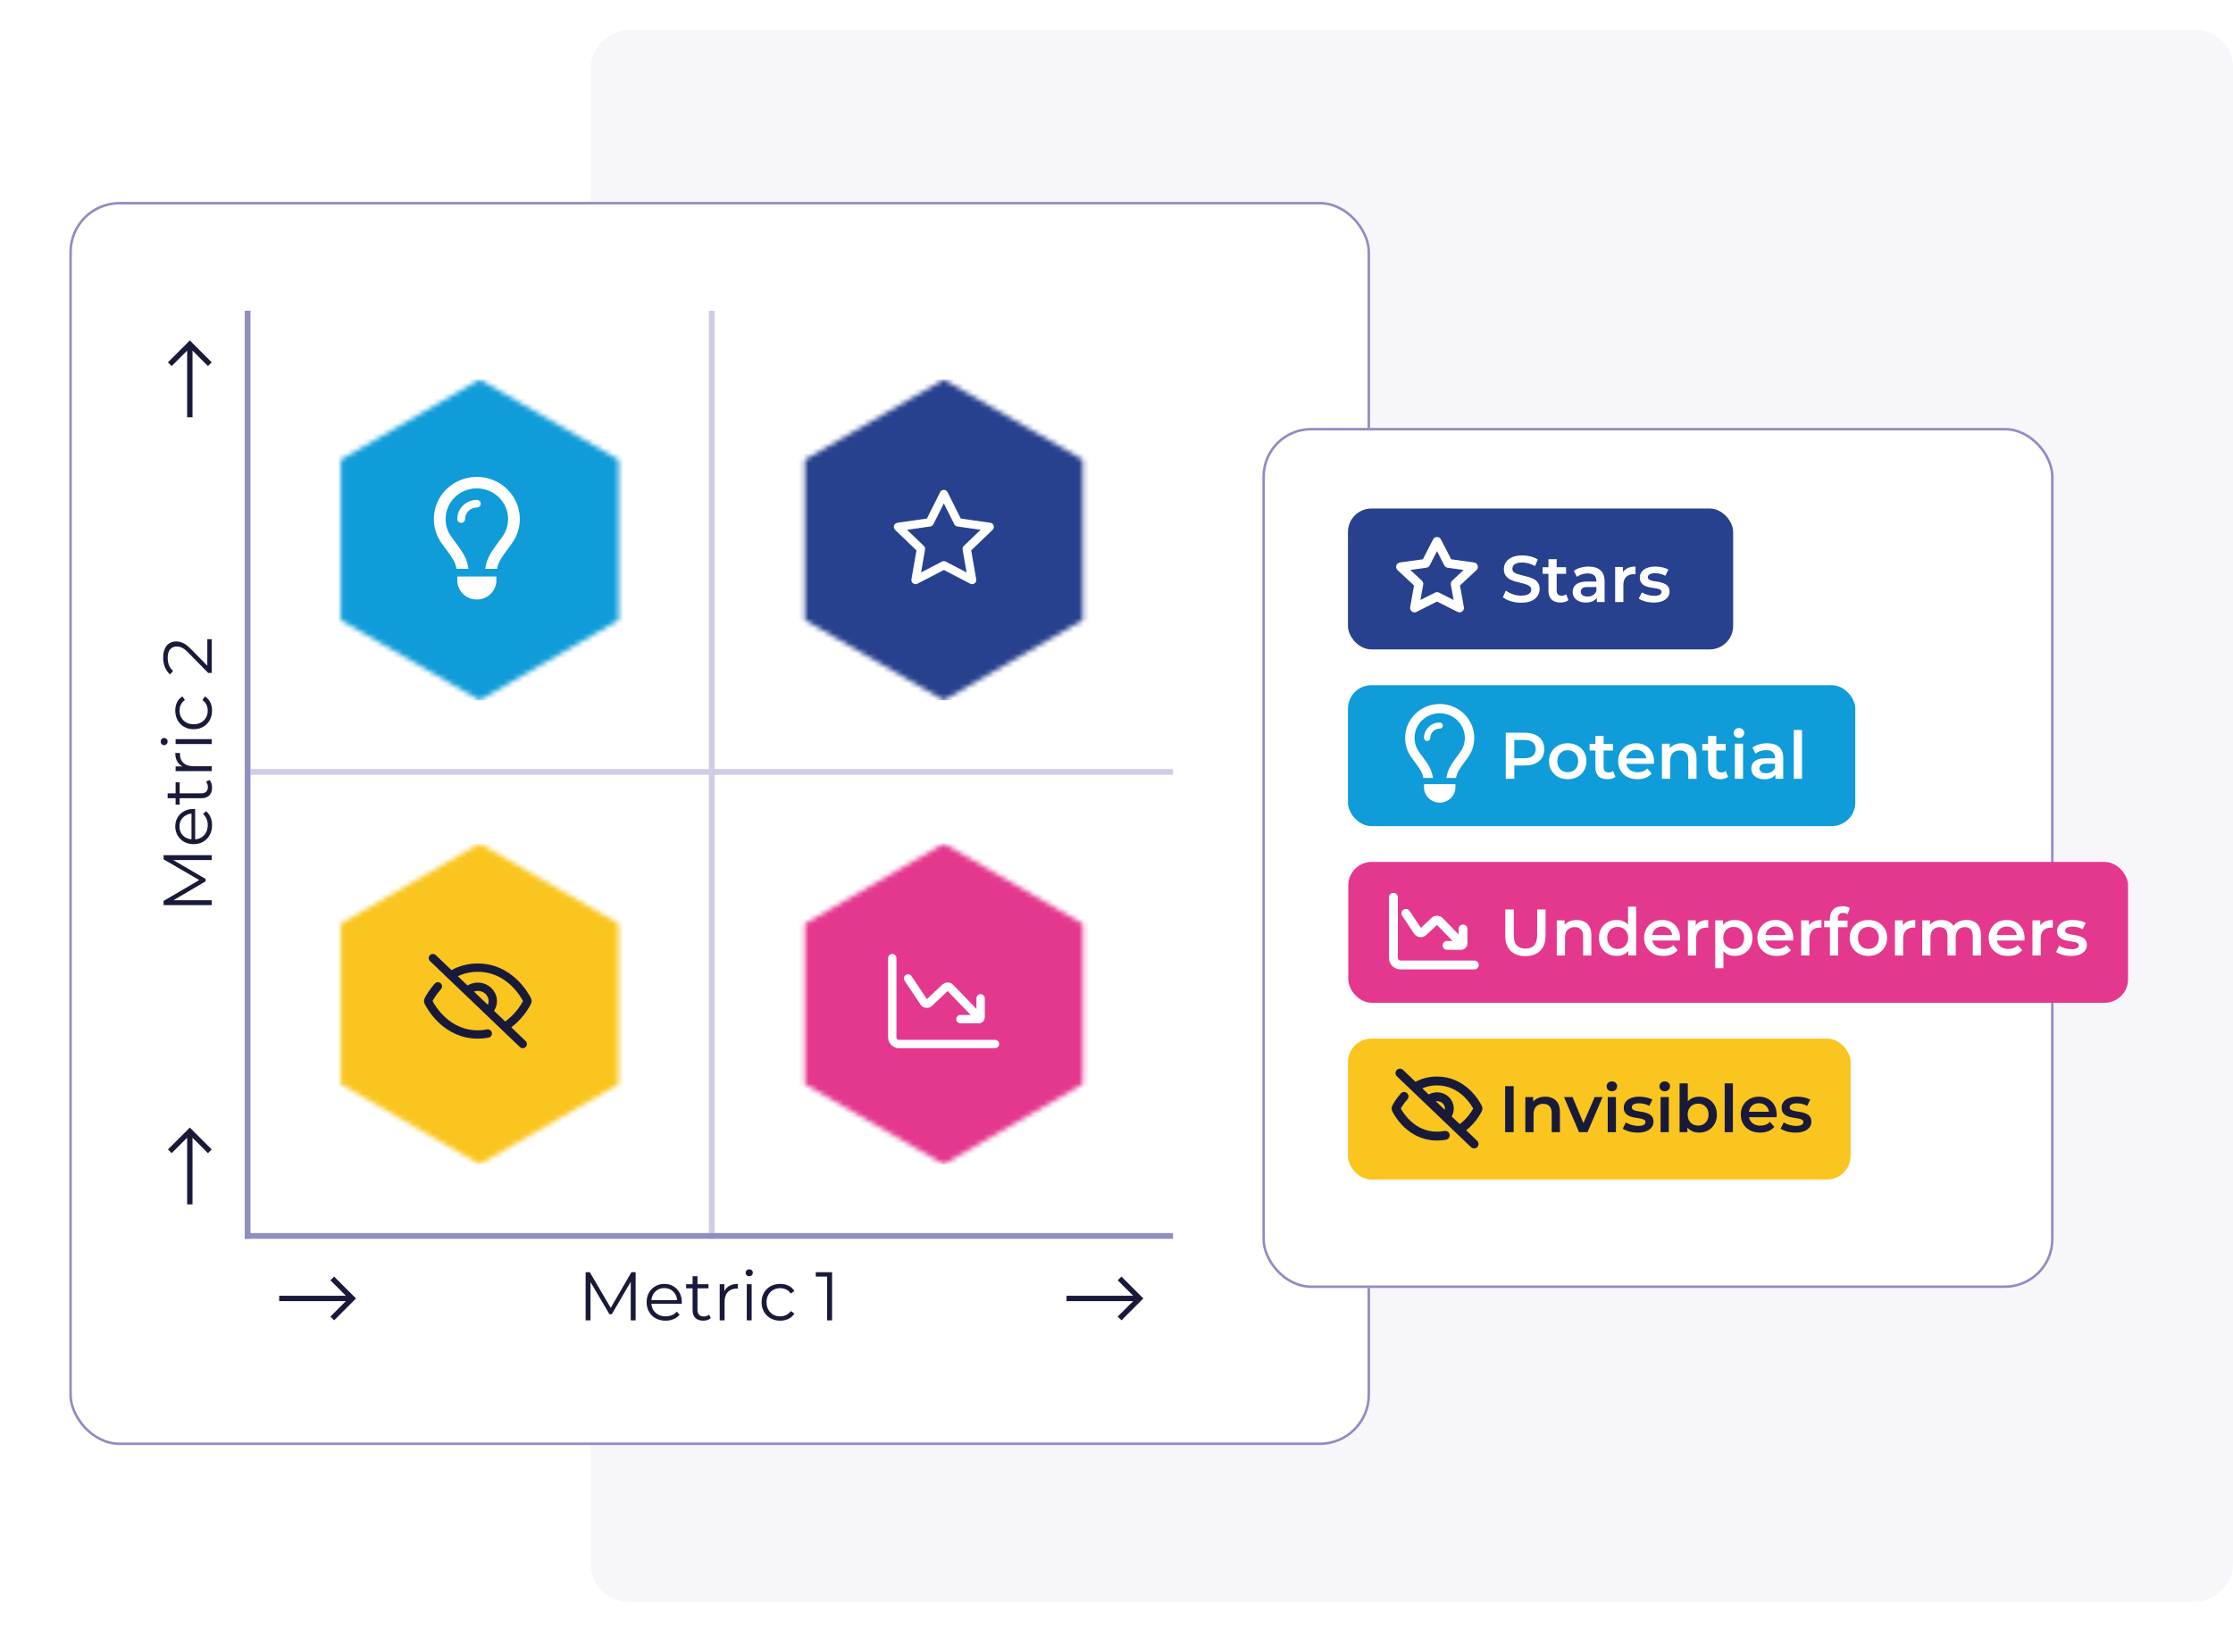 <svg width="446" height="330" viewBox="0 0 446 330" fill="none" xmlns="http://www.w3.org/2000/svg">
<g clip-path="url(#clip0_8696_25964)">
<rect x="118" y="320" width="314" height="328" rx="7.385" transform="rotate(-90 118 320)" fill="#F7F6FB"/>
<g filter="url(#filter0_d_8696_25964)">
<rect x="10.083" y="36.575" width="259.799" height="248.354" rx="10.033" fill="white"/>
<rect x="10.333" y="36.825" width="259.299" height="247.854" rx="9.783" stroke="#8F8DC2" stroke-width="0.5"/>
</g>
<rect x="50.317" y="153.927" width="183.69" height="0.572" stroke="#CECCE6" stroke-width="0.572"/>
<rect x="141.876" y="247.203" width="184.835" height="0.572" transform="rotate(-90 141.876 247.203)" stroke="#CECCE6" stroke-width="0.572"/>
<path d="M66.74 263.778L65.989 263.027L69.081 259.944H55.766V258.871H69.081L65.989 255.779L66.74 255.038L71.11 259.408L66.74 263.778Z" fill="#191A3A"/>
<path d="M116.969 263.778V254.164H117.806L122.201 261.663H121.762L126.115 254.164H126.953V263.778H125.978V255.689H126.211L122.201 262.556H121.72L117.683 255.689H117.944V263.778H116.969ZM132.942 263.847C132.191 263.847 131.532 263.691 130.964 263.38C130.397 263.059 129.953 262.624 129.632 262.075C129.312 261.516 129.152 260.88 129.152 260.166C129.152 259.452 129.303 258.82 129.605 258.271C129.916 257.721 130.337 257.291 130.868 256.98C131.408 256.659 132.013 256.499 132.681 256.499C133.359 256.499 133.958 256.655 134.48 256.966C135.011 257.268 135.428 257.698 135.73 258.257C136.032 258.806 136.183 259.443 136.183 260.166C136.183 260.212 136.179 260.262 136.17 260.317C136.17 260.363 136.17 260.413 136.17 260.468H129.893V259.74H135.648L135.263 260.028C135.263 259.507 135.149 259.044 134.92 258.641C134.7 258.229 134.398 257.909 134.013 257.68C133.629 257.451 133.185 257.337 132.681 257.337C132.187 257.337 131.743 257.451 131.349 257.68C130.955 257.909 130.649 258.229 130.429 258.641C130.209 259.053 130.099 259.525 130.099 260.056V260.207C130.099 260.756 130.218 261.242 130.456 261.663C130.703 262.075 131.042 262.4 131.473 262.638C131.912 262.867 132.411 262.981 132.97 262.981C133.409 262.981 133.816 262.903 134.192 262.748C134.576 262.592 134.906 262.354 135.181 262.034L135.73 262.665C135.41 263.05 135.007 263.343 134.521 263.544C134.045 263.746 133.519 263.847 132.942 263.847ZM140.448 263.847C139.77 263.847 139.248 263.663 138.882 263.297C138.516 262.931 138.333 262.414 138.333 261.745V254.974H139.308V261.69C139.308 262.111 139.413 262.436 139.624 262.665C139.844 262.894 140.155 263.009 140.558 263.009C140.988 263.009 141.345 262.885 141.629 262.638L141.972 263.338C141.78 263.512 141.547 263.64 141.272 263.723C141.006 263.805 140.732 263.847 140.448 263.847ZM137.042 257.378V256.568H141.505V257.378H137.042ZM143.747 263.778V256.568H144.681V258.532L144.585 258.188C144.787 257.639 145.125 257.222 145.601 256.938C146.078 256.645 146.668 256.499 147.373 256.499V257.447C147.337 257.447 147.3 257.447 147.263 257.447C147.227 257.437 147.19 257.433 147.153 257.433C146.393 257.433 145.798 257.666 145.368 258.133C144.938 258.591 144.723 259.246 144.723 260.097V263.778H143.747ZM149.152 263.778V256.568H150.128V263.778H149.152ZM149.647 254.974C149.445 254.974 149.276 254.906 149.139 254.768C149.001 254.631 148.933 254.466 148.933 254.274C148.933 254.082 149.001 253.922 149.139 253.793C149.276 253.656 149.445 253.587 149.647 253.587C149.848 253.587 150.018 253.651 150.155 253.78C150.292 253.908 150.361 254.068 150.361 254.26C150.361 254.462 150.292 254.631 150.155 254.768C150.027 254.906 149.857 254.974 149.647 254.974ZM155.835 263.847C155.121 263.847 154.48 263.691 153.912 263.38C153.353 263.059 152.914 262.624 152.594 262.075C152.273 261.516 152.113 260.88 152.113 260.166C152.113 259.443 152.273 258.806 152.594 258.257C152.914 257.707 153.353 257.277 153.912 256.966C154.48 256.655 155.121 256.499 155.835 256.499C156.448 256.499 157.002 256.618 157.496 256.856C157.991 257.094 158.38 257.451 158.664 257.927L157.936 258.422C157.689 258.055 157.382 257.785 157.016 257.611C156.65 257.437 156.251 257.35 155.821 257.35C155.308 257.35 154.846 257.469 154.434 257.707C154.022 257.936 153.697 258.261 153.459 258.683C153.221 259.104 153.102 259.598 153.102 260.166C153.102 260.733 153.221 261.228 153.459 261.649C153.697 262.07 154.022 262.4 154.434 262.638C154.846 262.867 155.308 262.981 155.821 262.981C156.251 262.981 156.65 262.894 157.016 262.72C157.382 262.546 157.689 262.281 157.936 261.924L158.664 262.418C158.38 262.885 157.991 263.242 157.496 263.489C157.002 263.727 156.448 263.847 155.835 263.847ZM165.204 263.778V254.576L165.643 255.043H162.938V254.164H166.193V263.778H165.204Z" fill="#191A3A"/>
<path d="M223.991 263.778L223.24 263.027L226.332 259.944H213.017V258.871H226.332L223.24 255.779L223.991 255.038L228.361 259.408L223.991 263.778Z" fill="#191A3A"/>
<path d="M42.285 229.635L41.534 230.386L38.452 227.294L38.452 240.609L37.379 240.609L37.379 227.294L34.287 230.386L33.546 229.635L37.916 225.265L42.285 229.635Z" fill="#191A3A"/>
<path d="M42.285 180.828L32.672 180.828L32.672 179.99L40.17 175.595L40.17 176.035L32.672 171.681L32.672 170.843L42.285 170.843L42.285 171.819L34.196 171.819L34.196 171.585L41.063 175.595L41.063 176.076L34.196 180.114L34.196 179.853L42.285 179.853L42.285 180.828ZM42.354 164.854C42.354 165.605 42.198 166.264 41.887 166.832C41.567 167.4 41.132 167.844 40.582 168.164C40.024 168.485 39.388 168.645 38.673 168.645C37.959 168.645 37.328 168.494 36.778 168.192C36.229 167.88 35.798 167.459 35.487 166.928C35.167 166.388 35.007 165.784 35.007 165.115C35.007 164.438 35.162 163.838 35.473 163.316C35.776 162.785 36.206 162.369 36.764 162.066C37.314 161.764 37.95 161.613 38.673 161.613C38.719 161.613 38.77 161.618 38.825 161.627C38.87 161.627 38.921 161.627 38.975 161.627L38.975 167.903L38.248 167.903L38.248 162.149L38.536 162.533C38.014 162.533 37.552 162.648 37.149 162.877C36.737 163.097 36.416 163.399 36.188 163.783C35.959 164.168 35.844 164.612 35.844 165.115C35.844 165.61 35.959 166.054 36.188 166.448C36.416 166.841 36.737 167.148 37.149 167.368C37.561 167.587 38.032 167.697 38.563 167.697L38.715 167.697C39.264 167.697 39.749 167.578 40.17 167.34C40.582 167.093 40.907 166.754 41.145 166.324C41.374 165.884 41.489 165.385 41.489 164.827C41.489 164.387 41.411 163.98 41.255 163.605C41.1 163.22 40.862 162.891 40.541 162.616L41.173 162.066C41.557 162.387 41.85 162.79 42.052 163.275C42.253 163.751 42.354 164.278 42.354 164.854ZM42.354 157.349C42.354 158.026 42.171 158.548 41.805 158.914C41.438 159.281 40.921 159.464 40.253 159.464L33.482 159.464L33.482 158.489L40.198 158.489C40.619 158.489 40.944 158.383 41.173 158.173C41.402 157.953 41.516 157.642 41.516 157.239C41.516 156.808 41.393 156.451 41.145 156.168L41.846 155.824C42.02 156.017 42.148 156.25 42.23 156.525C42.313 156.79 42.354 157.065 42.354 157.349ZM35.885 160.755L35.075 160.755L35.075 156.291L35.885 156.291L35.885 160.755ZM42.285 154.049L35.075 154.049L35.075 153.115L37.039 153.115L36.696 153.211C36.146 153.01 35.73 152.671 35.446 152.195C35.153 151.719 35.007 151.128 35.007 150.423L35.954 150.423C35.954 150.46 35.954 150.497 35.954 150.533C35.945 150.57 35.94 150.607 35.94 150.643C35.94 151.403 36.174 151.998 36.641 152.429C37.099 152.859 37.753 153.074 38.605 153.074L42.285 153.074L42.285 154.049ZM42.285 148.644L35.075 148.644L35.075 147.669L42.285 147.669L42.285 148.644ZM33.482 148.15C33.482 148.351 33.413 148.521 33.276 148.658C33.139 148.795 32.974 148.864 32.782 148.864C32.589 148.864 32.429 148.795 32.301 148.658C32.164 148.521 32.095 148.351 32.095 148.15C32.095 147.948 32.159 147.779 32.287 147.642C32.415 147.504 32.576 147.436 32.768 147.436C32.969 147.436 33.139 147.504 33.276 147.642C33.413 147.77 33.482 147.939 33.482 148.15ZM42.354 141.962C42.354 142.676 42.198 143.317 41.887 143.885C41.567 144.443 41.132 144.883 40.582 145.203C40.024 145.523 39.388 145.684 38.673 145.684C37.95 145.684 37.314 145.523 36.764 145.203C36.215 144.883 35.785 144.443 35.473 143.885C35.162 143.317 35.007 142.676 35.007 141.962C35.007 141.348 35.126 140.794 35.364 140.3C35.602 139.806 35.959 139.417 36.435 139.133L36.929 139.861C36.563 140.108 36.293 140.414 36.119 140.781C35.945 141.147 35.858 141.545 35.858 141.976C35.858 142.488 35.977 142.951 36.215 143.363C36.444 143.775 36.769 144.1 37.19 144.338C37.611 144.576 38.106 144.695 38.673 144.695C39.241 144.695 39.736 144.576 40.157 144.338C40.578 144.1 40.907 143.775 41.145 143.363C41.374 142.951 41.489 142.488 41.489 141.976C41.489 141.545 41.402 141.147 41.228 140.781C41.054 140.414 40.788 140.108 40.431 139.861L40.926 139.133C41.393 139.417 41.75 139.806 41.997 140.3C42.235 140.794 42.354 141.348 42.354 141.962ZM42.285 134.447L41.585 134.447L37.671 130.45C37.314 130.084 37.002 129.809 36.737 129.626C36.462 129.443 36.206 129.319 35.968 129.255C35.73 129.191 35.505 129.159 35.295 129.159C34.736 129.159 34.297 129.351 33.976 129.736C33.656 130.111 33.496 130.67 33.496 131.412C33.496 131.979 33.583 132.483 33.757 132.922C33.931 133.353 34.201 133.723 34.567 134.035L33.963 134.735C33.523 134.36 33.184 133.879 32.946 133.293C32.708 132.707 32.589 132.052 32.589 131.329C32.589 130.679 32.695 130.116 32.905 129.64C33.107 129.164 33.404 128.798 33.798 128.541C34.192 128.276 34.654 128.143 35.185 128.143C35.496 128.143 35.803 128.189 36.105 128.28C36.407 128.363 36.728 128.518 37.066 128.747C37.396 128.967 37.772 129.292 38.193 129.722L41.791 133.389L41.406 133.664L41.406 127.703L42.285 127.703L42.285 134.447Z" fill="#191A3A"/>
<path d="M42.285 72.384L41.534 73.135L38.452 70.043L38.452 83.358L37.379 83.358L37.379 70.043L34.287 73.135L33.546 72.384L37.916 68.014L42.285 72.384Z" fill="#191A3A"/>
<mask id="mask0_8696_25964" style="mask-type:alpha" maskUnits="userSpaceOnUse" x="68" y="75" width="56" height="65">
<path d="M95.81 75.816L123.563 91.839V123.884L95.81 139.907L68.058 123.884V91.839L95.81 75.816Z" fill="#D9D9D9"/>
</mask>
<g mask="url(#mask0_8696_25964)">
<rect x="63.764" y="75.816" width="64.091" height="64.091" fill="#109CD9"/>
<path d="M100.369 107.182C101.071 106.196 101.481 104.995 101.481 103.694C101.481 100.311 98.686 97.569 95.238 97.569C91.79 97.569 88.995 100.311 88.995 103.694C88.995 104.995 89.405 106.196 90.107 107.182C90.288 107.435 90.502 107.723 90.731 108.029C91.361 108.876 92.112 109.89 92.673 110.89C93.18 111.799 93.438 112.747 93.565 113.641H91.19C91.083 113.067 90.902 112.507 90.615 111.991C90.132 111.129 89.532 110.321 88.932 109.512C88.678 109.172 88.425 108.833 88.181 108.488C87.22 107.134 86.654 105.478 86.654 103.694C86.654 99.043 90.497 95.272 95.238 95.272C99.978 95.272 103.822 99.043 103.822 103.694C103.822 105.478 103.256 107.134 102.29 108.493C102.046 108.837 101.793 109.177 101.539 109.517C100.939 110.321 100.339 111.129 99.856 111.995C99.569 112.512 99.388 113.072 99.281 113.646H96.916C97.043 112.751 97.301 111.799 97.808 110.895C98.369 109.895 99.12 108.88 99.749 108.034C99.978 107.727 100.188 107.44 100.369 107.187V107.182ZM95.238 101.397C93.945 101.397 92.897 102.426 92.897 103.694C92.897 104.115 92.546 104.459 92.117 104.459C91.687 104.459 91.336 104.115 91.336 103.694C91.336 101.579 93.082 99.866 95.238 99.866C95.667 99.866 96.018 100.21 96.018 100.631C96.018 101.053 95.667 101.397 95.238 101.397ZM95.238 119.771C93.082 119.771 91.336 118.058 91.336 115.943V115.177H99.14V115.943C99.14 118.058 97.394 119.771 95.238 119.771Z" fill="white"/>
</g>
<mask id="mask1_8696_25964" style="mask-type:alpha" maskUnits="userSpaceOnUse" x="68" y="168" width="56" height="65">
<path d="M95.81 168.52L123.563 184.542V216.588L95.81 232.611L68.058 216.588V184.542L95.81 168.52Z" fill="#D9D9D9"/>
</mask>
<g mask="url(#mask1_8696_25964)">
<rect x="63.764" y="168.52" width="64.091" height="64.091" fill="#FAC51F"/>
<path d="M90.449 194.616C91.957 193.759 93.68 193.31 95.434 193.317C101.722 193.317 104.773 198.737 105.315 199.81C105.374 199.927 105.374 200.059 105.315 200.177C104.964 200.871 103.564 203.383 100.918 205.071M97.428 206.478C96.772 206.606 96.104 206.67 95.434 206.669C89.146 206.669 86.096 201.249 85.554 200.176C85.525 200.119 85.51 200.056 85.51 199.992C85.51 199.928 85.525 199.865 85.554 199.808C85.773 199.377 86.392 198.251 87.459 197.056M93.44 197.86C94.01 197.373 94.753 197.113 95.517 197.133C96.281 197.154 97.008 197.453 97.549 197.97C98.089 198.487 98.402 199.183 98.424 199.913C98.445 200.644 98.173 201.355 97.664 201.9M86.462 191.409L104.407 208.576" stroke="#191A3A" stroke-width="1.665" stroke-linecap="round" stroke-linejoin="round"/>
</g>
<mask id="mask2_8696_25964" style="mask-type:alpha" maskUnits="userSpaceOnUse" x="160" y="75" width="57" height="65">
<path d="M188.514 75.816L216.266 91.839V123.884L188.514 139.907L160.761 123.884V91.839L188.514 75.816Z" fill="#D9D9D9"/>
</mask>
<g mask="url(#mask2_8696_25964)">
<rect x="156.468" y="75.816" width="64.091" height="64.091" fill="#27418E"/>
<path d="M188.52 112.94L182.861 115.873L183.942 109.661L179.358 105.262L185.684 104.358L188.514 98.706L191.343 104.358L197.67 105.262L193.085 109.661L194.166 115.873L188.52 112.94Z" stroke="white" stroke-width="1.665" stroke-linecap="round" stroke-linejoin="round"/>
</g>
<mask id="mask3_8696_25964" style="mask-type:alpha" maskUnits="userSpaceOnUse" x="160" y="168" width="57" height="65">
<path d="M188.514 168.52L216.266 184.542V216.588L188.514 232.611L160.761 216.588V184.542L188.514 168.52Z" fill="#D9D9D9"/>
</mask>
<g mask="url(#mask3_8696_25964)">
<rect x="156.468" y="168.52" width="64.091" height="64.091" fill="#E4388E"/>
<path d="M178.213 191.409V207.238C178.213 207.977 178.812 208.576 179.552 208.576H198.736" stroke="white" stroke-width="1.665" stroke-linecap="round"/>
<path d="M181.376 195.475L184.55 200.236C184.78 200.581 185.266 200.636 185.567 200.351L188.811 197.284C189.077 197.033 189.496 197.042 189.751 197.305L195.125 202.85" stroke="white" stroke-width="1.665" stroke-linecap="round"/>
<path d="M195.855 199.445V203.273C195.855 203.458 195.705 203.608 195.521 203.608H191.822" stroke="white" stroke-width="1.665" stroke-linecap="round"/>
</g>
<rect x="48.886" y="246.344" width="185.407" height="1.144" fill="#8F8DC2"/>
<rect x="48.886" y="247.489" width="185.407" height="1.144" transform="rotate(-90 48.886 247.489)" fill="#8F8DC2"/>
<g filter="url(#filter1_d_8696_25964)">
<rect x="248.375" y="81.725" width="158.025" height="171.821" rx="9.738" fill="white"/>
<rect x="248.625" y="81.975" width="157.525" height="171.321" rx="9.488" stroke="#8F8DC2" stroke-width="0.5"/>
</g>
<g filter="url(#filter2_d_8696_25964)">
<rect x="267.976" y="100.339" width="76.935" height="28.147" rx="4.691" fill="#27418E"/>
<path d="M302.543 119.161C301.825 119.161 301.138 119.06 300.481 118.859C299.824 118.648 299.303 118.381 298.918 118.057L299.509 116.731C299.877 117.02 300.332 117.26 300.875 117.453C301.418 117.646 301.974 117.742 302.543 117.742C303.025 117.742 303.415 117.689 303.712 117.584C304.01 117.479 304.229 117.339 304.369 117.164C304.509 116.98 304.579 116.774 304.579 116.547C304.579 116.267 304.479 116.043 304.277 115.877C304.076 115.702 303.813 115.566 303.489 115.47C303.174 115.365 302.819 115.268 302.425 115.181C302.04 115.093 301.65 114.992 301.256 114.879C300.871 114.756 300.516 114.603 300.192 114.419C299.877 114.226 299.619 113.972 299.417 113.657C299.216 113.342 299.115 112.939 299.115 112.449C299.115 111.949 299.246 111.494 299.509 111.082C299.781 110.662 300.188 110.329 300.731 110.084C301.282 109.83 301.979 109.703 302.819 109.703C303.371 109.703 303.918 109.773 304.461 109.913C305.004 110.054 305.477 110.255 305.88 110.518L305.341 111.844C304.93 111.599 304.505 111.42 304.067 111.306C303.629 111.183 303.209 111.122 302.806 111.122C302.333 111.122 301.948 111.179 301.65 111.293C301.361 111.406 301.147 111.555 301.007 111.739C300.875 111.923 300.809 112.133 300.809 112.37C300.809 112.65 300.906 112.878 301.098 113.053C301.3 113.219 301.558 113.35 301.873 113.447C302.197 113.543 302.556 113.639 302.951 113.736C303.345 113.823 303.734 113.924 304.12 114.038C304.514 114.152 304.868 114.301 305.184 114.484C305.508 114.668 305.766 114.918 305.959 115.233C306.16 115.548 306.261 115.947 306.261 116.429C306.261 116.919 306.125 117.374 305.853 117.795C305.591 118.206 305.184 118.539 304.632 118.793C304.08 119.038 303.384 119.161 302.543 119.161ZM310.436 119.121C309.666 119.121 309.07 118.924 308.65 118.53C308.23 118.127 308.02 117.536 308.02 116.757V110.465H309.661V116.717C309.661 117.05 309.745 117.309 309.911 117.492C310.086 117.676 310.327 117.768 310.633 117.768C311.001 117.768 311.308 117.672 311.553 117.479L312.013 118.648C311.82 118.806 311.584 118.924 311.303 119.003C311.023 119.082 310.734 119.121 310.436 119.121ZM306.864 113.381V112.068H311.54V113.381H306.864ZM317.685 119.029V117.611L317.593 117.309V114.826C317.593 114.344 317.448 113.972 317.159 113.709C316.87 113.438 316.433 113.302 315.846 113.302C315.452 113.302 315.062 113.364 314.677 113.486C314.3 113.609 313.981 113.78 313.718 113.998L313.074 112.803C313.451 112.514 313.898 112.3 314.414 112.16C314.94 112.011 315.482 111.936 316.043 111.936C317.059 111.936 317.842 112.181 318.394 112.672C318.955 113.153 319.235 113.902 319.235 114.918V119.029H317.685ZM315.478 119.121C314.953 119.121 314.493 119.034 314.099 118.859C313.705 118.675 313.398 118.425 313.179 118.11C312.969 117.786 312.864 117.422 312.864 117.02C312.864 116.626 312.956 116.271 313.14 115.956C313.333 115.64 313.644 115.391 314.073 115.207C314.502 115.023 315.071 114.931 315.78 114.931H317.816V116.021H315.898C315.338 116.021 314.961 116.113 314.769 116.297C314.576 116.472 314.48 116.691 314.48 116.954C314.48 117.252 314.598 117.488 314.834 117.663C315.071 117.838 315.399 117.926 315.82 117.926C316.222 117.926 316.581 117.834 316.897 117.65C317.221 117.466 317.453 117.195 317.593 116.836L317.869 117.821C317.711 118.232 317.427 118.552 317.015 118.78C316.612 119.007 316.1 119.121 315.478 119.121ZM321.342 119.029V112.015H322.905V113.946L322.721 113.381C322.931 112.908 323.26 112.549 323.706 112.304C324.162 112.059 324.727 111.936 325.401 111.936V113.499C325.331 113.482 325.265 113.473 325.204 113.473C325.142 113.464 325.081 113.46 325.02 113.46C324.398 113.46 323.903 113.644 323.536 114.012C323.168 114.371 322.984 114.909 322.984 115.627V119.029H321.342ZM329.025 119.121C328.438 119.121 327.874 119.047 327.331 118.898C326.797 118.74 326.372 118.552 326.057 118.333L326.687 117.085C327.002 117.287 327.379 117.453 327.817 117.584C328.255 117.716 328.692 117.781 329.13 117.781C329.647 117.781 330.019 117.711 330.247 117.571C330.483 117.431 330.601 117.243 330.601 117.006C330.601 116.814 330.523 116.669 330.365 116.573C330.207 116.468 330.002 116.389 329.748 116.337C329.494 116.284 329.209 116.236 328.894 116.192C328.587 116.148 328.276 116.091 327.961 116.021C327.655 115.943 327.374 115.833 327.121 115.693C326.867 115.544 326.661 115.347 326.503 115.102C326.346 114.857 326.267 114.533 326.267 114.13C326.267 113.683 326.394 113.298 326.648 112.974C326.902 112.641 327.256 112.387 327.712 112.212C328.176 112.028 328.723 111.936 329.354 111.936C329.826 111.936 330.304 111.989 330.785 112.094C331.267 112.199 331.665 112.348 331.981 112.54L331.35 113.788C331.017 113.587 330.68 113.451 330.339 113.381C330.006 113.302 329.673 113.263 329.34 113.263C328.841 113.263 328.469 113.337 328.224 113.486C327.987 113.635 327.869 113.823 327.869 114.051C327.869 114.261 327.948 114.419 328.106 114.524C328.263 114.629 328.469 114.712 328.723 114.773C328.977 114.835 329.257 114.887 329.564 114.931C329.879 114.966 330.19 115.023 330.496 115.102C330.803 115.181 331.083 115.29 331.337 115.43C331.6 115.562 331.81 115.75 331.967 115.995C332.125 116.24 332.204 116.56 332.204 116.954C332.204 117.392 332.073 117.773 331.81 118.097C331.556 118.421 331.192 118.675 330.72 118.859C330.247 119.034 329.682 119.121 329.025 119.121Z" fill="white"/>
<path d="M285.768 117.932L281.269 120.201L282.129 115.395L278.484 111.993L283.514 111.293L285.763 106.921L288.013 111.293L293.042 111.993L289.398 115.395L290.257 120.201L285.768 117.932Z" stroke="white" stroke-width="1.771" stroke-linecap="round" stroke-linejoin="round"/>
</g>
<g filter="url(#filter3_d_8696_25964)">
<rect x="267.975" y="135.639" width="101.329" height="28.147" rx="4.691" fill="#109CD9"/>
<path d="M299.493 154.33V145.135H303.276C304.091 145.135 304.787 145.267 305.365 145.529C305.951 145.792 306.402 146.169 306.718 146.659C307.033 147.149 307.191 147.732 307.191 148.406C307.191 149.08 307.033 149.663 306.718 150.153C306.402 150.643 305.951 151.02 305.365 151.283C304.787 151.545 304.091 151.677 303.276 151.677H300.439L301.201 150.875V154.33H299.493ZM301.201 151.059L300.439 150.232H303.197C303.951 150.232 304.515 150.074 304.892 149.759C305.277 149.435 305.47 148.984 305.47 148.406C305.47 147.819 305.277 147.368 304.892 147.053C304.515 146.738 303.951 146.58 303.197 146.58H300.439L301.201 145.74V151.059ZM311.865 154.422C311.147 154.422 310.508 154.269 309.947 153.962C309.387 153.647 308.945 153.218 308.621 152.675C308.297 152.132 308.135 151.515 308.135 150.823C308.135 150.122 308.297 149.505 308.621 148.971C308.945 148.428 309.387 148.003 309.947 147.697C310.508 147.39 311.147 147.237 311.865 147.237C312.592 147.237 313.235 147.39 313.796 147.697C314.365 148.003 314.807 148.424 315.123 148.958C315.447 149.492 315.609 150.114 315.609 150.823C315.609 151.515 315.447 152.132 315.123 152.675C314.807 153.218 314.365 153.647 313.796 153.962C313.235 154.269 312.592 154.422 311.865 154.422ZM311.865 153.017C312.268 153.017 312.627 152.929 312.942 152.754C313.257 152.579 313.503 152.325 313.678 151.992C313.862 151.659 313.953 151.27 313.953 150.823C313.953 150.368 313.862 149.978 313.678 149.654C313.503 149.321 313.257 149.067 312.942 148.892C312.627 148.717 312.272 148.629 311.878 148.629C311.475 148.629 311.116 148.717 310.801 148.892C310.495 149.067 310.249 149.321 310.065 149.654C309.882 149.978 309.79 150.368 309.79 150.823C309.79 151.27 309.882 151.659 310.065 151.992C310.249 152.325 310.495 152.579 310.801 152.754C311.116 152.929 311.471 153.017 311.865 153.017ZM319.819 154.422C319.048 154.422 318.453 154.225 318.032 153.831C317.612 153.428 317.402 152.837 317.402 152.058V145.766H319.044V152.018C319.044 152.351 319.127 152.609 319.293 152.793C319.469 152.977 319.709 153.069 320.016 153.069C320.384 153.069 320.69 152.973 320.935 152.78L321.395 153.949C321.202 154.107 320.966 154.225 320.686 154.304C320.406 154.383 320.117 154.422 319.819 154.422ZM316.246 148.682V147.368H320.922V148.682H316.246ZM325.812 154.422C325.032 154.422 324.349 154.269 323.763 153.962C323.185 153.647 322.734 153.218 322.41 152.675C322.094 152.132 321.937 151.515 321.937 150.823C321.937 150.122 322.09 149.505 322.397 148.971C322.712 148.428 323.141 148.003 323.684 147.697C324.236 147.39 324.862 147.237 325.562 147.237C326.245 147.237 326.854 147.386 327.388 147.684C327.922 147.981 328.343 148.402 328.649 148.945C328.956 149.488 329.109 150.127 329.109 150.862C329.109 150.932 329.104 151.011 329.096 151.099C329.096 151.186 329.091 151.27 329.082 151.348H323.237V150.258H328.216L327.572 150.6C327.581 150.197 327.497 149.842 327.322 149.536C327.147 149.229 326.906 148.988 326.6 148.813C326.302 148.638 325.956 148.551 325.562 148.551C325.159 148.551 324.805 148.638 324.498 148.813C324.201 148.988 323.964 149.234 323.789 149.549C323.623 149.855 323.539 150.219 323.539 150.639V150.902C323.539 151.322 323.636 151.694 323.828 152.018C324.021 152.342 324.292 152.592 324.643 152.767C324.993 152.942 325.396 153.03 325.851 153.03C326.245 153.03 326.6 152.968 326.915 152.846C327.23 152.723 327.511 152.531 327.756 152.268L328.636 153.279C328.321 153.647 327.922 153.932 327.441 154.133C326.968 154.326 326.425 154.422 325.812 154.422ZM334.666 147.237C335.226 147.237 335.725 147.346 336.163 147.565C336.61 147.784 336.96 148.121 337.214 148.577C337.468 149.023 337.595 149.601 337.595 150.311V154.33H335.953V150.521C335.953 149.899 335.804 149.435 335.507 149.128C335.218 148.822 334.81 148.669 334.285 148.669C333.9 148.669 333.558 148.748 333.26 148.905C332.963 149.063 332.731 149.299 332.564 149.615C332.407 149.921 332.328 150.311 332.328 150.784V154.33H330.686V147.316H332.249V149.207L331.973 148.629C332.218 148.183 332.573 147.841 333.037 147.605C333.51 147.36 334.053 147.237 334.666 147.237ZM342.318 154.422C341.548 154.422 340.952 154.225 340.532 153.831C340.111 153.428 339.901 152.837 339.901 152.058V145.766H341.543V152.018C341.543 152.351 341.626 152.609 341.793 152.793C341.968 152.977 342.209 153.069 342.515 153.069C342.883 153.069 343.189 152.973 343.435 152.78L343.894 153.949C343.702 154.107 343.465 154.225 343.185 154.304C342.905 154.383 342.616 154.422 342.318 154.422ZM338.745 148.682V147.368H343.422V148.682H338.745ZM345.245 154.33V147.316H346.887V154.33H345.245ZM346.073 146.16C345.766 146.16 345.512 146.064 345.311 145.871C345.118 145.678 345.022 145.446 345.022 145.175C345.022 144.895 345.118 144.662 345.311 144.479C345.512 144.286 345.766 144.19 346.073 144.19C346.379 144.19 346.629 144.282 346.821 144.465C347.023 144.641 347.123 144.864 347.123 145.135C347.123 145.424 347.027 145.67 346.834 145.871C346.642 146.064 346.388 146.16 346.073 146.16ZM353.363 154.33V152.911L353.272 152.609V150.127C353.272 149.645 353.127 149.273 352.838 149.01C352.549 148.739 352.111 148.603 351.525 148.603C351.13 148.603 350.741 148.664 350.356 148.787C349.979 148.91 349.659 149.08 349.397 149.299L348.753 148.104C349.13 147.815 349.576 147.6 350.093 147.46C350.618 147.311 351.161 147.237 351.722 147.237C352.737 147.237 353.521 147.482 354.073 147.973C354.633 148.454 354.913 149.203 354.913 150.219V154.33H353.363ZM351.157 154.422C350.631 154.422 350.172 154.334 349.778 154.159C349.383 153.975 349.077 153.726 348.858 153.411C348.648 153.087 348.543 152.723 348.543 152.32C348.543 151.926 348.635 151.572 348.819 151.256C349.011 150.941 349.322 150.692 349.751 150.508C350.18 150.324 350.75 150.232 351.459 150.232H353.495V151.322H351.577C351.017 151.322 350.64 151.414 350.447 151.598C350.255 151.773 350.158 151.992 350.158 152.255C350.158 152.552 350.277 152.789 350.513 152.964C350.75 153.139 351.078 153.227 351.498 153.227C351.901 153.227 352.26 153.135 352.575 152.951C352.899 152.767 353.131 152.496 353.272 152.136L353.547 153.122C353.39 153.533 353.105 153.853 352.694 154.081C352.291 154.308 351.778 154.422 351.157 154.422ZM357.021 154.33V144.584H358.663V154.33H357.021Z" fill="white"/>
<path d="M290.424 148.97C290.989 148.178 291.319 147.212 291.319 146.165C291.319 143.444 289.071 141.239 286.298 141.239C283.525 141.239 281.277 143.444 281.277 146.165C281.277 147.212 281.607 148.178 282.172 148.97C282.317 149.174 282.489 149.405 282.674 149.651C283.18 150.333 283.784 151.148 284.235 151.953C284.643 152.684 284.851 153.446 284.953 154.165H283.042C282.956 153.704 282.811 153.253 282.58 152.838C282.191 152.145 281.709 151.495 281.226 150.844C281.022 150.571 280.818 150.298 280.622 150.021C279.85 148.932 279.395 147.6 279.395 146.165C279.395 142.424 282.485 139.392 286.298 139.392C290.111 139.392 293.202 142.424 293.202 146.165C293.202 147.6 292.747 148.932 291.97 150.025C291.774 150.302 291.57 150.575 291.366 150.848C290.883 151.495 290.401 152.145 290.013 152.842C289.781 153.257 289.636 153.708 289.55 154.169H287.647C287.749 153.45 287.957 152.684 288.365 151.957C288.816 151.152 289.42 150.336 289.926 149.655C290.111 149.409 290.279 149.178 290.424 148.974V148.97ZM286.298 144.318C285.259 144.318 284.415 145.145 284.415 146.165C284.415 146.504 284.133 146.781 283.788 146.781C283.442 146.781 283.16 146.504 283.16 146.165C283.16 144.464 284.564 143.086 286.298 143.086C286.643 143.086 286.926 143.363 286.926 143.702C286.926 144.041 286.643 144.318 286.298 144.318ZM286.298 159.095C284.564 159.095 283.16 157.717 283.16 156.016V155.401H289.436V156.016C289.436 157.717 288.032 159.095 286.298 159.095Z" fill="white"/>
</g>
<g filter="url(#filter4_d_8696_25964)">
<rect x="268.04" y="170.941" width="155.747" height="28.147" rx="4.691" fill="#E4388E"/>
<path d="M303.426 189.763C302.165 189.763 301.175 189.408 300.457 188.699C299.748 187.989 299.393 186.965 299.393 185.625V180.437H301.101V185.559C301.101 186.505 301.302 187.193 301.705 187.622C302.116 188.051 302.694 188.265 303.439 188.265C304.183 188.265 304.757 188.051 305.159 187.622C305.562 187.193 305.764 186.505 305.764 185.559V180.437H307.445V185.625C307.445 186.965 307.086 187.989 306.368 188.699C305.659 189.408 304.678 189.763 303.426 189.763ZM313.659 182.538C314.219 182.538 314.718 182.648 315.156 182.867C315.603 183.086 315.953 183.423 316.207 183.878C316.461 184.325 316.588 184.903 316.588 185.612V189.631H314.946V185.822C314.946 185.2 314.797 184.736 314.499 184.43C314.21 184.123 313.803 183.97 313.278 183.97C312.893 183.97 312.551 184.049 312.253 184.206C311.956 184.364 311.723 184.601 311.557 184.916C311.399 185.222 311.321 185.612 311.321 186.085V189.631H309.679V182.617H311.242V184.509L310.966 183.931C311.211 183.484 311.566 183.143 312.03 182.906C312.503 182.661 313.046 182.538 313.659 182.538ZM321.652 189.723C320.978 189.723 320.369 189.574 319.826 189.277C319.292 188.97 318.872 188.55 318.565 188.016C318.259 187.482 318.106 186.851 318.106 186.124C318.106 185.397 318.259 184.767 318.565 184.233C318.872 183.699 319.292 183.283 319.826 182.985C320.369 182.687 320.978 182.538 321.652 182.538C322.239 182.538 322.764 182.67 323.228 182.932C323.693 183.186 324.06 183.576 324.332 184.101C324.603 184.627 324.739 185.301 324.739 186.124C324.739 186.939 324.608 187.613 324.345 188.147C324.082 188.672 323.719 189.067 323.255 189.329C322.791 189.592 322.256 189.723 321.652 189.723ZM321.849 188.318C322.243 188.318 322.594 188.23 322.9 188.055C323.215 187.88 323.465 187.626 323.649 187.293C323.841 186.961 323.938 186.571 323.938 186.124C323.938 185.669 323.841 185.279 323.649 184.955C323.465 184.622 323.215 184.368 322.9 184.193C322.594 184.018 322.243 183.931 321.849 183.931C321.455 183.931 321.101 184.018 320.785 184.193C320.479 184.368 320.229 184.622 320.037 184.955C319.853 185.279 319.761 185.669 319.761 186.124C319.761 186.571 319.853 186.961 320.037 187.293C320.229 187.626 320.479 187.88 320.785 188.055C321.101 188.23 321.455 188.318 321.849 188.318ZM323.977 189.631V187.976L324.043 186.111L323.911 184.246V179.885H325.54V189.631H323.977ZM330.998 189.723C330.219 189.723 329.536 189.57 328.949 189.264C328.371 188.948 327.92 188.519 327.596 187.976C327.281 187.433 327.123 186.816 327.123 186.124C327.123 185.424 327.277 184.806 327.583 184.272C327.898 183.729 328.327 183.305 328.87 182.998C329.422 182.692 330.048 182.538 330.749 182.538C331.432 182.538 332.04 182.687 332.574 182.985C333.109 183.283 333.529 183.703 333.835 184.246C334.142 184.789 334.295 185.428 334.295 186.164C334.295 186.234 334.291 186.312 334.282 186.4C334.282 186.488 334.278 186.571 334.269 186.65H328.424V185.559H333.402L332.758 185.901C332.767 185.498 332.684 185.143 332.509 184.837C332.334 184.53 332.093 184.29 331.786 184.115C331.489 183.939 331.143 183.852 330.749 183.852C330.346 183.852 329.991 183.939 329.685 184.115C329.387 184.29 329.151 184.535 328.975 184.85C328.809 185.157 328.726 185.52 328.726 185.94V186.203C328.726 186.623 328.822 186.996 329.015 187.32C329.207 187.644 329.479 187.893 329.829 188.068C330.179 188.243 330.582 188.331 331.038 188.331C331.432 188.331 331.786 188.27 332.102 188.147C332.417 188.024 332.697 187.832 332.942 187.569L333.822 188.581C333.507 188.948 333.109 189.233 332.627 189.434C332.154 189.627 331.611 189.723 330.998 189.723ZM335.872 189.631V182.617H337.435V184.548L337.252 183.983C337.462 183.51 337.79 183.151 338.237 182.906C338.692 182.661 339.257 182.538 339.931 182.538V184.101C339.861 184.084 339.795 184.075 339.734 184.075C339.673 184.066 339.612 184.062 339.55 184.062C338.929 184.062 338.434 184.246 338.066 184.614C337.698 184.973 337.514 185.511 337.514 186.229V189.631H335.872ZM345.212 189.723C344.643 189.723 344.122 189.592 343.649 189.329C343.185 189.067 342.813 188.672 342.532 188.147C342.261 187.613 342.125 186.939 342.125 186.124C342.125 185.301 342.257 184.627 342.519 184.101C342.791 183.576 343.159 183.186 343.623 182.932C344.087 182.67 344.617 182.538 345.212 182.538C345.904 182.538 346.512 182.687 347.038 182.985C347.572 183.283 347.992 183.699 348.299 184.233C348.614 184.767 348.772 185.397 348.772 186.124C348.772 186.851 348.614 187.486 348.299 188.029C347.992 188.563 347.572 188.979 347.038 189.277C346.512 189.574 345.904 189.723 345.212 189.723ZM341.324 192.18V182.617H342.887V184.272L342.835 186.137L342.966 188.003V192.18H341.324ZM345.028 188.318C345.422 188.318 345.773 188.23 346.079 188.055C346.394 187.88 346.644 187.626 346.828 187.293C347.012 186.961 347.104 186.571 347.104 186.124C347.104 185.669 347.012 185.279 346.828 184.955C346.644 184.622 346.394 184.368 346.079 184.193C345.773 184.018 345.422 183.931 345.028 183.931C344.634 183.931 344.279 184.018 343.964 184.193C343.649 184.368 343.399 184.622 343.216 184.955C343.032 185.279 342.94 185.669 342.94 186.124C342.94 186.571 343.032 186.961 343.216 187.293C343.399 187.626 343.649 187.88 343.964 188.055C344.279 188.23 344.634 188.318 345.028 188.318ZM353.626 189.723C352.847 189.723 352.163 189.57 351.577 189.264C350.999 188.948 350.548 188.519 350.224 187.976C349.909 187.433 349.751 186.816 349.751 186.124C349.751 185.424 349.904 184.806 350.211 184.272C350.526 183.729 350.955 183.305 351.498 182.998C352.05 182.692 352.676 182.538 353.376 182.538C354.059 182.538 354.668 182.687 355.202 182.985C355.736 183.283 356.157 183.703 356.463 184.246C356.77 184.789 356.923 185.428 356.923 186.164C356.923 186.234 356.918 186.312 356.91 186.4C356.91 186.488 356.905 186.571 356.897 186.65H351.051V185.559H356.03L355.386 185.901C355.395 185.498 355.312 185.143 355.136 184.837C354.961 184.53 354.72 184.29 354.414 184.115C354.116 183.939 353.77 183.852 353.376 183.852C352.973 183.852 352.619 183.939 352.312 184.115C352.015 184.29 351.778 184.535 351.603 184.85C351.437 185.157 351.353 185.52 351.353 185.94V186.203C351.353 186.623 351.45 186.996 351.642 187.32C351.835 187.644 352.107 187.893 352.457 188.068C352.807 188.243 353.21 188.331 353.665 188.331C354.059 188.331 354.414 188.27 354.729 188.147C355.044 188.024 355.325 187.832 355.57 187.569L356.45 188.581C356.135 188.948 355.736 189.233 355.255 189.434C354.782 189.627 354.239 189.723 353.626 189.723ZM358.5 189.631V182.617H360.063V184.548L359.879 183.983C360.089 183.51 360.418 183.151 360.864 182.906C361.32 182.661 361.885 182.538 362.559 182.538V184.101C362.489 184.084 362.423 184.075 362.362 184.075C362.3 184.066 362.239 184.062 362.178 184.062C361.556 184.062 361.061 184.246 360.694 184.614C360.326 184.973 360.142 185.511 360.142 186.229V189.631H358.5ZM364.239 189.631V182.223C364.239 181.487 364.454 180.901 364.883 180.463C365.321 180.016 365.942 179.793 366.748 179.793C367.037 179.793 367.308 179.824 367.562 179.885C367.825 179.946 368.044 180.043 368.219 180.174L367.772 181.409C367.65 181.312 367.51 181.242 367.352 181.198C367.195 181.146 367.033 181.12 366.866 181.12C366.525 181.12 366.266 181.216 366.091 181.409C365.916 181.593 365.828 181.873 365.828 182.249V183.037L365.881 183.773V189.631H364.239ZM363.083 183.983V182.67H367.759V183.983H363.083ZM371.914 189.723C371.196 189.723 370.557 189.57 369.997 189.264C369.436 188.948 368.994 188.519 368.67 187.976C368.346 187.433 368.184 186.816 368.184 186.124C368.184 185.424 368.346 184.806 368.67 184.272C368.994 183.729 369.436 183.305 369.997 182.998C370.557 182.692 371.196 182.538 371.914 182.538C372.641 182.538 373.285 182.692 373.845 182.998C374.414 183.305 374.857 183.725 375.172 184.259C375.496 184.793 375.658 185.415 375.658 186.124C375.658 186.816 375.496 187.433 375.172 187.976C374.857 188.519 374.414 188.948 373.845 189.264C373.285 189.57 372.641 189.723 371.914 189.723ZM371.914 188.318C372.317 188.318 372.676 188.23 372.992 188.055C373.307 187.88 373.552 187.626 373.727 187.293C373.911 186.961 374.003 186.571 374.003 186.124C374.003 185.669 373.911 185.279 373.727 184.955C373.552 184.622 373.307 184.368 372.992 184.193C372.676 184.018 372.322 183.931 371.928 183.931C371.525 183.931 371.166 184.018 370.85 184.193C370.544 184.368 370.299 184.622 370.115 184.955C369.931 185.279 369.839 185.669 369.839 186.124C369.839 186.571 369.931 186.961 370.115 187.293C370.299 187.626 370.544 187.88 370.85 188.055C371.166 188.23 371.52 188.318 371.914 188.318ZM377.228 189.631V182.617H378.791V184.548L378.607 183.983C378.817 183.51 379.146 183.151 379.592 182.906C380.048 182.661 380.613 182.538 381.287 182.538V184.101C381.217 184.084 381.151 184.075 381.09 184.075C381.029 184.066 380.967 184.062 380.906 184.062C380.284 184.062 379.789 184.246 379.422 184.614C379.054 184.973 378.87 185.511 378.87 186.229V189.631H377.228ZM391.533 182.538C392.093 182.538 392.588 182.648 393.017 182.867C393.455 183.086 393.797 183.423 394.042 183.878C394.287 184.325 394.41 184.903 394.41 185.612V189.631H392.768V185.822C392.768 185.2 392.632 184.736 392.36 184.43C392.089 184.123 391.699 183.97 391.191 183.97C390.832 183.97 390.513 184.049 390.233 184.206C389.961 184.364 389.747 184.596 389.589 184.903C389.44 185.209 389.366 185.599 389.366 186.072V189.631H387.724V185.822C387.724 185.2 387.588 184.736 387.316 184.43C387.045 184.123 386.655 183.97 386.147 183.97C385.788 183.97 385.469 184.049 385.189 184.206C384.917 184.364 384.703 184.596 384.545 184.903C384.396 185.209 384.322 185.599 384.322 186.072V189.631H382.68V182.617H384.243V184.482L383.967 183.931C384.203 183.475 384.545 183.129 384.992 182.893C385.447 182.657 385.964 182.538 386.541 182.538C387.198 182.538 387.767 182.7 388.249 183.024C388.739 183.348 389.063 183.839 389.221 184.495L388.577 184.272C388.805 183.747 389.182 183.326 389.707 183.011C390.233 182.696 390.841 182.538 391.533 182.538ZM399.817 189.723C399.038 189.723 398.355 189.57 397.768 189.264C397.19 188.948 396.739 188.519 396.415 187.976C396.1 187.433 395.943 186.816 395.943 186.124C395.943 185.424 396.096 184.806 396.402 184.272C396.718 183.729 397.147 183.305 397.69 182.998C398.241 182.692 398.867 182.538 399.568 182.538C400.251 182.538 400.86 182.687 401.394 182.985C401.928 183.283 402.348 183.703 402.655 184.246C402.961 184.789 403.114 185.428 403.114 186.164C403.114 186.234 403.11 186.312 403.101 186.4C403.101 186.488 403.097 186.571 403.088 186.65H397.243V185.559H402.221L401.578 185.901C401.586 185.498 401.503 185.143 401.328 184.837C401.153 184.53 400.912 184.29 400.606 184.115C400.308 183.939 399.962 183.852 399.568 183.852C399.165 183.852 398.81 183.939 398.504 184.115C398.206 184.29 397.97 184.535 397.795 184.85C397.628 185.157 397.545 185.52 397.545 185.94V186.203C397.545 186.623 397.641 186.996 397.834 187.32C398.027 187.644 398.298 187.893 398.648 188.068C398.999 188.243 399.402 188.331 399.857 188.331C400.251 188.331 400.606 188.27 400.921 188.147C401.236 188.024 401.516 187.832 401.762 187.569L402.642 188.581C402.326 188.948 401.928 189.233 401.446 189.434C400.973 189.627 400.43 189.723 399.817 189.723ZM404.692 189.631V182.617H406.255V184.548L406.071 183.983C406.281 183.51 406.609 183.151 407.056 182.906C407.511 182.661 408.076 182.538 408.75 182.538V184.101C408.68 184.084 408.615 184.075 408.553 184.075C408.492 184.066 408.431 184.062 408.369 184.062C407.748 184.062 407.253 184.246 406.885 184.614C406.517 184.973 406.334 185.511 406.334 186.229V189.631H404.692ZM412.375 189.723C411.788 189.723 411.223 189.649 410.68 189.5C410.146 189.342 409.721 189.154 409.406 188.935L410.037 187.687C410.352 187.889 410.728 188.055 411.166 188.186C411.604 188.318 412.042 188.383 412.48 188.383C412.996 188.383 413.369 188.313 413.596 188.173C413.833 188.033 413.951 187.845 413.951 187.609C413.951 187.416 413.872 187.271 413.715 187.175C413.557 187.07 413.351 186.991 413.097 186.939C412.843 186.886 412.559 186.838 412.243 186.794C411.937 186.75 411.626 186.693 411.311 186.623C411.004 186.545 410.724 186.435 410.47 186.295C410.216 186.146 410.01 185.949 409.853 185.704C409.695 185.459 409.616 185.135 409.616 184.732C409.616 184.285 409.743 183.9 409.997 183.576C410.251 183.243 410.606 182.989 411.061 182.814C411.525 182.63 412.073 182.538 412.703 182.538C413.176 182.538 413.653 182.591 414.135 182.696C414.616 182.801 415.015 182.95 415.33 183.143L414.7 184.39C414.367 184.189 414.03 184.053 413.688 183.983C413.355 183.904 413.023 183.865 412.69 183.865C412.191 183.865 411.819 183.939 411.573 184.088C411.337 184.237 411.219 184.425 411.219 184.653C411.219 184.863 411.298 185.021 411.455 185.126C411.613 185.231 411.819 185.314 412.073 185.376C412.327 185.437 412.607 185.489 412.913 185.533C413.229 185.568 413.539 185.625 413.846 185.704C414.152 185.783 414.433 185.892 414.687 186.032C414.949 186.164 415.159 186.352 415.317 186.597C415.475 186.842 415.553 187.162 415.553 187.556C415.553 187.994 415.422 188.375 415.159 188.699C414.905 189.023 414.542 189.277 414.069 189.461C413.596 189.636 413.031 189.723 412.375 189.723Z" fill="white"/>
<path d="M277.053 178.01V190.11C277.053 190.896 277.69 191.533 278.476 191.533H293.22" stroke="white" stroke-width="1.771" stroke-linecap="round"/>
<path d="M279.544 181.211L281.923 184.78C282.168 185.147 282.684 185.205 283.005 184.902L285.269 182.762C285.552 182.494 285.997 182.504 286.269 182.784L290.375 187.021" stroke="white" stroke-width="1.771" stroke-linecap="round"/>
<path d="M290.95 184.34V187.263C290.95 187.459 290.791 187.619 290.594 187.619H287.773" stroke="white" stroke-width="1.771" stroke-linecap="round"/>
</g>
<g filter="url(#filter5_d_8696_25964)">
<rect x="267.975" y="206.241" width="100.391" height="28.147" rx="4.691" fill="#FAC51F"/>
<path d="M299.365 224.931V215.736H301.072V224.931H299.365ZM307.382 217.838C307.942 217.838 308.441 217.948 308.879 218.166C309.326 218.385 309.676 218.723 309.93 219.178C310.184 219.624 310.311 220.202 310.311 220.912V224.931H308.669V221.122C308.669 220.5 308.52 220.036 308.222 219.73C307.933 219.423 307.526 219.27 307.001 219.27C306.615 219.27 306.274 219.349 305.976 219.506C305.678 219.664 305.446 219.9 305.28 220.216C305.122 220.522 305.044 220.912 305.044 221.385V224.931H303.402V217.917H304.965V219.808L304.689 219.23C304.934 218.784 305.289 218.442 305.753 218.206C306.226 217.961 306.769 217.838 307.382 217.838ZM314.131 224.931L311.123 217.917H312.83L315.418 224.104H314.577L317.257 217.917H318.833L315.825 224.931H314.131ZM319.859 224.931V217.917H321.501V224.931H319.859ZM320.687 216.761C320.38 216.761 320.126 216.665 319.925 216.472C319.732 216.279 319.636 216.047 319.636 215.776C319.636 215.496 319.732 215.264 319.925 215.08C320.126 214.887 320.38 214.791 320.687 214.791C320.993 214.791 321.243 214.883 321.436 215.067C321.637 215.242 321.738 215.465 321.738 215.736C321.738 216.025 321.641 216.271 321.449 216.472C321.256 216.665 321.002 216.761 320.687 216.761ZM325.824 225.023C325.237 225.023 324.672 224.949 324.129 224.8C323.595 224.642 323.17 224.454 322.855 224.235L323.485 222.987C323.801 223.189 324.177 223.355 324.615 223.486C325.053 223.618 325.491 223.683 325.929 223.683C326.445 223.683 326.817 223.613 327.045 223.473C327.282 223.333 327.4 223.145 327.4 222.908C327.4 222.716 327.321 222.571 327.163 222.475C327.006 222.37 326.8 222.291 326.546 222.238C326.292 222.186 326.007 222.138 325.692 222.094C325.386 222.05 325.075 221.993 324.76 221.923C324.453 221.844 324.173 221.735 323.919 221.595C323.665 221.446 323.459 221.249 323.302 221.004C323.144 220.759 323.065 220.435 323.065 220.032C323.065 219.585 323.192 219.2 323.446 218.876C323.7 218.543 324.055 218.289 324.51 218.114C324.974 217.93 325.521 217.838 326.152 217.838C326.625 217.838 327.102 217.891 327.584 217.996C328.065 218.101 328.464 218.25 328.779 218.442L328.148 219.69C327.816 219.489 327.479 219.353 327.137 219.283C326.804 219.204 326.472 219.165 326.139 219.165C325.64 219.165 325.267 219.239 325.022 219.388C324.786 219.537 324.668 219.725 324.668 219.953C324.668 220.163 324.746 220.321 324.904 220.426C325.062 220.531 325.267 220.614 325.521 220.675C325.775 220.737 326.056 220.789 326.362 220.833C326.677 220.868 326.988 220.925 327.295 221.004C327.601 221.083 327.881 221.192 328.135 221.332C328.398 221.463 328.608 221.652 328.766 221.897C328.923 222.142 329.002 222.462 329.002 222.856C329.002 223.294 328.871 223.675 328.608 223.999C328.354 224.323 327.991 224.576 327.518 224.76C327.045 224.936 326.48 225.023 325.824 225.023ZM330.416 224.931V217.917H332.058V224.931H330.416ZM331.244 216.761C330.937 216.761 330.683 216.665 330.482 216.472C330.289 216.279 330.193 216.047 330.193 215.776C330.193 215.496 330.289 215.264 330.482 215.08C330.683 214.887 330.937 214.791 331.244 214.791C331.55 214.791 331.8 214.883 331.992 215.067C332.194 215.242 332.295 215.465 332.295 215.736C332.295 216.025 332.198 216.271 332.006 216.472C331.813 216.665 331.559 216.761 331.244 216.761ZM338.101 225.023C337.506 225.023 336.976 224.892 336.512 224.629C336.048 224.366 335.68 223.972 335.408 223.447C335.146 222.913 335.014 222.238 335.014 221.424C335.014 220.601 335.15 219.927 335.422 219.401C335.702 218.876 336.074 218.486 336.538 218.232C337.011 217.969 337.532 217.838 338.101 217.838C338.793 217.838 339.402 217.987 339.927 218.285C340.461 218.582 340.882 218.998 341.188 219.533C341.503 220.067 341.661 220.697 341.661 221.424C341.661 222.151 341.503 222.781 341.188 223.316C340.882 223.85 340.461 224.27 339.927 224.576C339.402 224.874 338.793 225.023 338.101 225.023ZM334.213 224.931V215.185H335.855V219.546L335.724 221.411L335.776 223.276V224.931H334.213ZM337.917 223.618C338.311 223.618 338.662 223.53 338.968 223.355C339.283 223.18 339.533 222.926 339.717 222.593C339.901 222.26 339.993 221.871 339.993 221.424C339.993 220.969 339.901 220.579 339.717 220.255C339.533 219.922 339.283 219.668 338.968 219.493C338.662 219.318 338.311 219.23 337.917 219.23C337.523 219.23 337.169 219.318 336.853 219.493C336.538 219.668 336.289 219.922 336.105 220.255C335.921 220.579 335.829 220.969 335.829 221.424C335.829 221.871 335.921 222.26 336.105 222.593C336.289 222.926 336.538 223.18 336.853 223.355C337.169 223.53 337.523 223.618 337.917 223.618ZM343.218 224.931V215.185H344.86V224.931H343.218ZM350.312 225.023C349.533 225.023 348.85 224.87 348.263 224.563C347.685 224.248 347.234 223.819 346.91 223.276C346.595 222.733 346.437 222.116 346.437 221.424C346.437 220.723 346.59 220.106 346.897 219.572C347.212 219.029 347.641 218.604 348.184 218.298C348.736 217.991 349.362 217.838 350.062 217.838C350.745 217.838 351.354 217.987 351.888 218.285C352.422 218.582 352.843 219.003 353.149 219.546C353.456 220.089 353.609 220.728 353.609 221.463C353.609 221.533 353.605 221.612 353.596 221.7C353.596 221.787 353.591 221.871 353.583 221.949H347.737V220.859H352.716L352.072 221.201C352.081 220.798 351.998 220.443 351.822 220.137C351.647 219.83 351.407 219.589 351.1 219.414C350.802 219.239 350.456 219.152 350.062 219.152C349.66 219.152 349.305 219.239 348.998 219.414C348.701 219.589 348.464 219.835 348.289 220.15C348.123 220.456 348.04 220.82 348.04 221.24V221.503C348.04 221.923 348.136 222.295 348.329 222.619C348.521 222.943 348.793 223.193 349.143 223.368C349.493 223.543 349.896 223.631 350.351 223.631C350.745 223.631 351.1 223.569 351.415 223.447C351.731 223.324 352.011 223.132 352.256 222.869L353.136 223.88C352.821 224.248 352.422 224.533 351.941 224.734C351.468 224.927 350.925 225.023 350.312 225.023ZM357.353 225.023C356.767 225.023 356.202 224.949 355.659 224.8C355.125 224.642 354.7 224.454 354.385 224.235L355.015 222.987C355.331 223.189 355.707 223.355 356.145 223.486C356.583 223.618 357.021 223.683 357.458 223.683C357.975 223.683 358.347 223.613 358.575 223.473C358.811 223.333 358.93 223.145 358.93 222.908C358.93 222.716 358.851 222.571 358.693 222.475C358.536 222.37 358.33 222.291 358.076 222.238C357.822 222.186 357.537 222.138 357.222 222.094C356.916 222.05 356.605 221.993 356.289 221.923C355.983 221.844 355.703 221.735 355.449 221.595C355.195 221.446 354.989 221.249 354.831 221.004C354.674 220.759 354.595 220.435 354.595 220.032C354.595 219.585 354.722 219.2 354.976 218.876C355.23 218.543 355.584 218.289 356.04 218.114C356.504 217.93 357.051 217.838 357.682 217.838C358.155 217.838 358.632 217.891 359.114 217.996C359.595 218.101 359.994 218.25 360.309 218.442L359.678 219.69C359.346 219.489 359.008 219.353 358.667 219.283C358.334 219.204 358.001 219.165 357.669 219.165C357.169 219.165 356.797 219.239 356.552 219.388C356.316 219.537 356.197 219.725 356.197 219.953C356.197 220.163 356.276 220.321 356.434 220.426C356.592 220.531 356.797 220.614 357.051 220.675C357.305 220.737 357.585 220.789 357.892 220.833C358.207 220.868 358.518 220.925 358.825 221.004C359.131 221.083 359.411 221.192 359.665 221.332C359.928 221.463 360.138 221.652 360.296 221.897C360.453 222.142 360.532 222.462 360.532 222.856C360.532 223.294 360.401 223.675 360.138 223.999C359.884 224.323 359.521 224.576 359.048 224.76C358.575 224.936 358.01 225.023 357.353 225.023Z" fill="#191A3A"/>
<path d="M281.652 215.777C282.896 215.069 284.318 214.699 285.765 214.705C290.953 214.705 293.47 219.177 293.917 220.062C293.967 220.159 293.967 220.268 293.917 220.365C293.628 220.938 292.473 223.011 290.289 224.403M287.41 225.564C286.869 225.67 286.318 225.723 285.765 225.722C280.577 225.722 278.059 221.25 277.613 220.364C277.589 220.317 277.576 220.265 277.576 220.213C277.576 220.16 277.589 220.108 277.613 220.061C277.793 219.705 278.304 218.776 279.184 217.79M284.12 218.454C284.59 218.052 285.203 217.837 285.833 217.854C286.464 217.871 287.064 218.118 287.509 218.544C287.955 218.971 288.214 219.545 288.231 220.148C288.249 220.751 288.025 221.337 287.604 221.787M278.361 213.131L293.169 227.296" stroke="#191A3A" stroke-width="1.771" stroke-linecap="round" stroke-linejoin="round"/>
</g>
</g>
<defs>
<filter id="filter0_d_8696_25964" x="-1.204" y="25.287" width="289.899" height="278.454" filterUnits="userSpaceOnUse" color-interpolation-filters="sRGB">
<feFlood flood-opacity="0" result="BackgroundImageFix"/>
<feColorMatrix in="SourceAlpha" type="matrix" values="0 0 0 0 0 0 0 0 0 0 0 0 0 0 0 0 0 0 127 0" result="hardAlpha"/>
<feOffset dx="3.763" dy="3.763"/>
<feGaussianBlur stdDeviation="7.525"/>
<feComposite in2="hardAlpha" operator="out"/>
<feColorMatrix type="matrix" values="0 0 0 0 0 0 0 0 0 0 0 0 0 0 0 0 0 0 0.15 0"/>
<feBlend mode="normal" in2="BackgroundImageFix" result="effect1_dropShadow_8696_25964"/>
<feBlend mode="normal" in="SourceGraphic" in2="effect1_dropShadow_8696_25964" result="shape"/>
</filter>
<filter id="filter1_d_8696_25964" x="233.325" y="66.675" width="195.65" height="209.446" filterUnits="userSpaceOnUse" color-interpolation-filters="sRGB">
<feFlood flood-opacity="0" result="BackgroundImageFix"/>
<feColorMatrix in="SourceAlpha" type="matrix" values="0 0 0 0 0 0 0 0 0 0 0 0 0 0 0 0 0 0 127 0" result="hardAlpha"/>
<feOffset dx="3.763" dy="3.763"/>
<feGaussianBlur stdDeviation="9.406"/>
<feComposite in2="hardAlpha" operator="out"/>
<feColorMatrix type="matrix" values="0 0 0 0 0 0 0 0 0 0 0 0 0 0 0 0 0 0 0.15 0"/>
<feBlend mode="normal" in2="BackgroundImageFix" result="effect1_dropShadow_8696_25964"/>
<feBlend mode="normal" in="SourceGraphic" in2="effect1_dropShadow_8696_25964" result="shape"/>
</filter>
<filter id="filter2_d_8696_25964" x="262.959" y="95.322" width="89.477" height="40.689" filterUnits="userSpaceOnUse" color-interpolation-filters="sRGB">
<feFlood flood-opacity="0" result="BackgroundImageFix"/>
<feColorMatrix in="SourceAlpha" type="matrix" values="0 0 0 0 0 0 0 0 0 0 0 0 0 0 0 0 0 0 127 0" result="hardAlpha"/>
<feOffset dx="1.254" dy="1.254"/>
<feGaussianBlur stdDeviation="3.135"/>
<feComposite in2="hardAlpha" operator="out"/>
<feColorMatrix type="matrix" values="0 0 0 0 0 0 0 0 0 0 0 0 0 0 0 0 0 0 0.2 0"/>
<feBlend mode="normal" in2="BackgroundImageFix" result="effect1_dropShadow_8696_25964"/>
<feBlend mode="normal" in="SourceGraphic" in2="effect1_dropShadow_8696_25964" result="shape"/>
</filter>
<filter id="filter3_d_8696_25964" x="262.959" y="130.622" width="113.871" height="40.689" filterUnits="userSpaceOnUse" color-interpolation-filters="sRGB">
<feFlood flood-opacity="0" result="BackgroundImageFix"/>
<feColorMatrix in="SourceAlpha" type="matrix" values="0 0 0 0 0 0 0 0 0 0 0 0 0 0 0 0 0 0 127 0" result="hardAlpha"/>
<feOffset dx="1.254" dy="1.254"/>
<feGaussianBlur stdDeviation="3.135"/>
<feComposite in2="hardAlpha" operator="out"/>
<feColorMatrix type="matrix" values="0 0 0 0 0 0 0 0 0 0 0 0 0 0 0 0 0 0 0.2 0"/>
<feBlend mode="normal" in2="BackgroundImageFix" result="effect1_dropShadow_8696_25964"/>
<feBlend mode="normal" in="SourceGraphic" in2="effect1_dropShadow_8696_25964" result="shape"/>
</filter>
<filter id="filter4_d_8696_25964" x="263.023" y="165.924" width="168.289" height="40.689" filterUnits="userSpaceOnUse" color-interpolation-filters="sRGB">
<feFlood flood-opacity="0" result="BackgroundImageFix"/>
<feColorMatrix in="SourceAlpha" type="matrix" values="0 0 0 0 0 0 0 0 0 0 0 0 0 0 0 0 0 0 127 0" result="hardAlpha"/>
<feOffset dx="1.254" dy="1.254"/>
<feGaussianBlur stdDeviation="3.135"/>
<feComposite in2="hardAlpha" operator="out"/>
<feColorMatrix type="matrix" values="0 0 0 0 0 0 0 0 0 0 0 0 0 0 0 0 0 0 0.2 0"/>
<feBlend mode="normal" in2="BackgroundImageFix" result="effect1_dropShadow_8696_25964"/>
<feBlend mode="normal" in="SourceGraphic" in2="effect1_dropShadow_8696_25964" result="shape"/>
</filter>
<filter id="filter5_d_8696_25964" x="262.959" y="201.224" width="112.933" height="40.689" filterUnits="userSpaceOnUse" color-interpolation-filters="sRGB">
<feFlood flood-opacity="0" result="BackgroundImageFix"/>
<feColorMatrix in="SourceAlpha" type="matrix" values="0 0 0 0 0 0 0 0 0 0 0 0 0 0 0 0 0 0 127 0" result="hardAlpha"/>
<feOffset dx="1.254" dy="1.254"/>
<feGaussianBlur stdDeviation="3.135"/>
<feComposite in2="hardAlpha" operator="out"/>
<feColorMatrix type="matrix" values="0 0 0 0 0 0 0 0 0 0 0 0 0 0 0 0 0 0 0.2 0"/>
<feBlend mode="normal" in2="BackgroundImageFix" result="effect1_dropShadow_8696_25964"/>
<feBlend mode="normal" in="SourceGraphic" in2="effect1_dropShadow_8696_25964" result="shape"/>
</filter>
<clipPath id="clip0_8696_25964">
<rect width="446" height="330" fill="white"/>
</clipPath>
</defs>
</svg>

